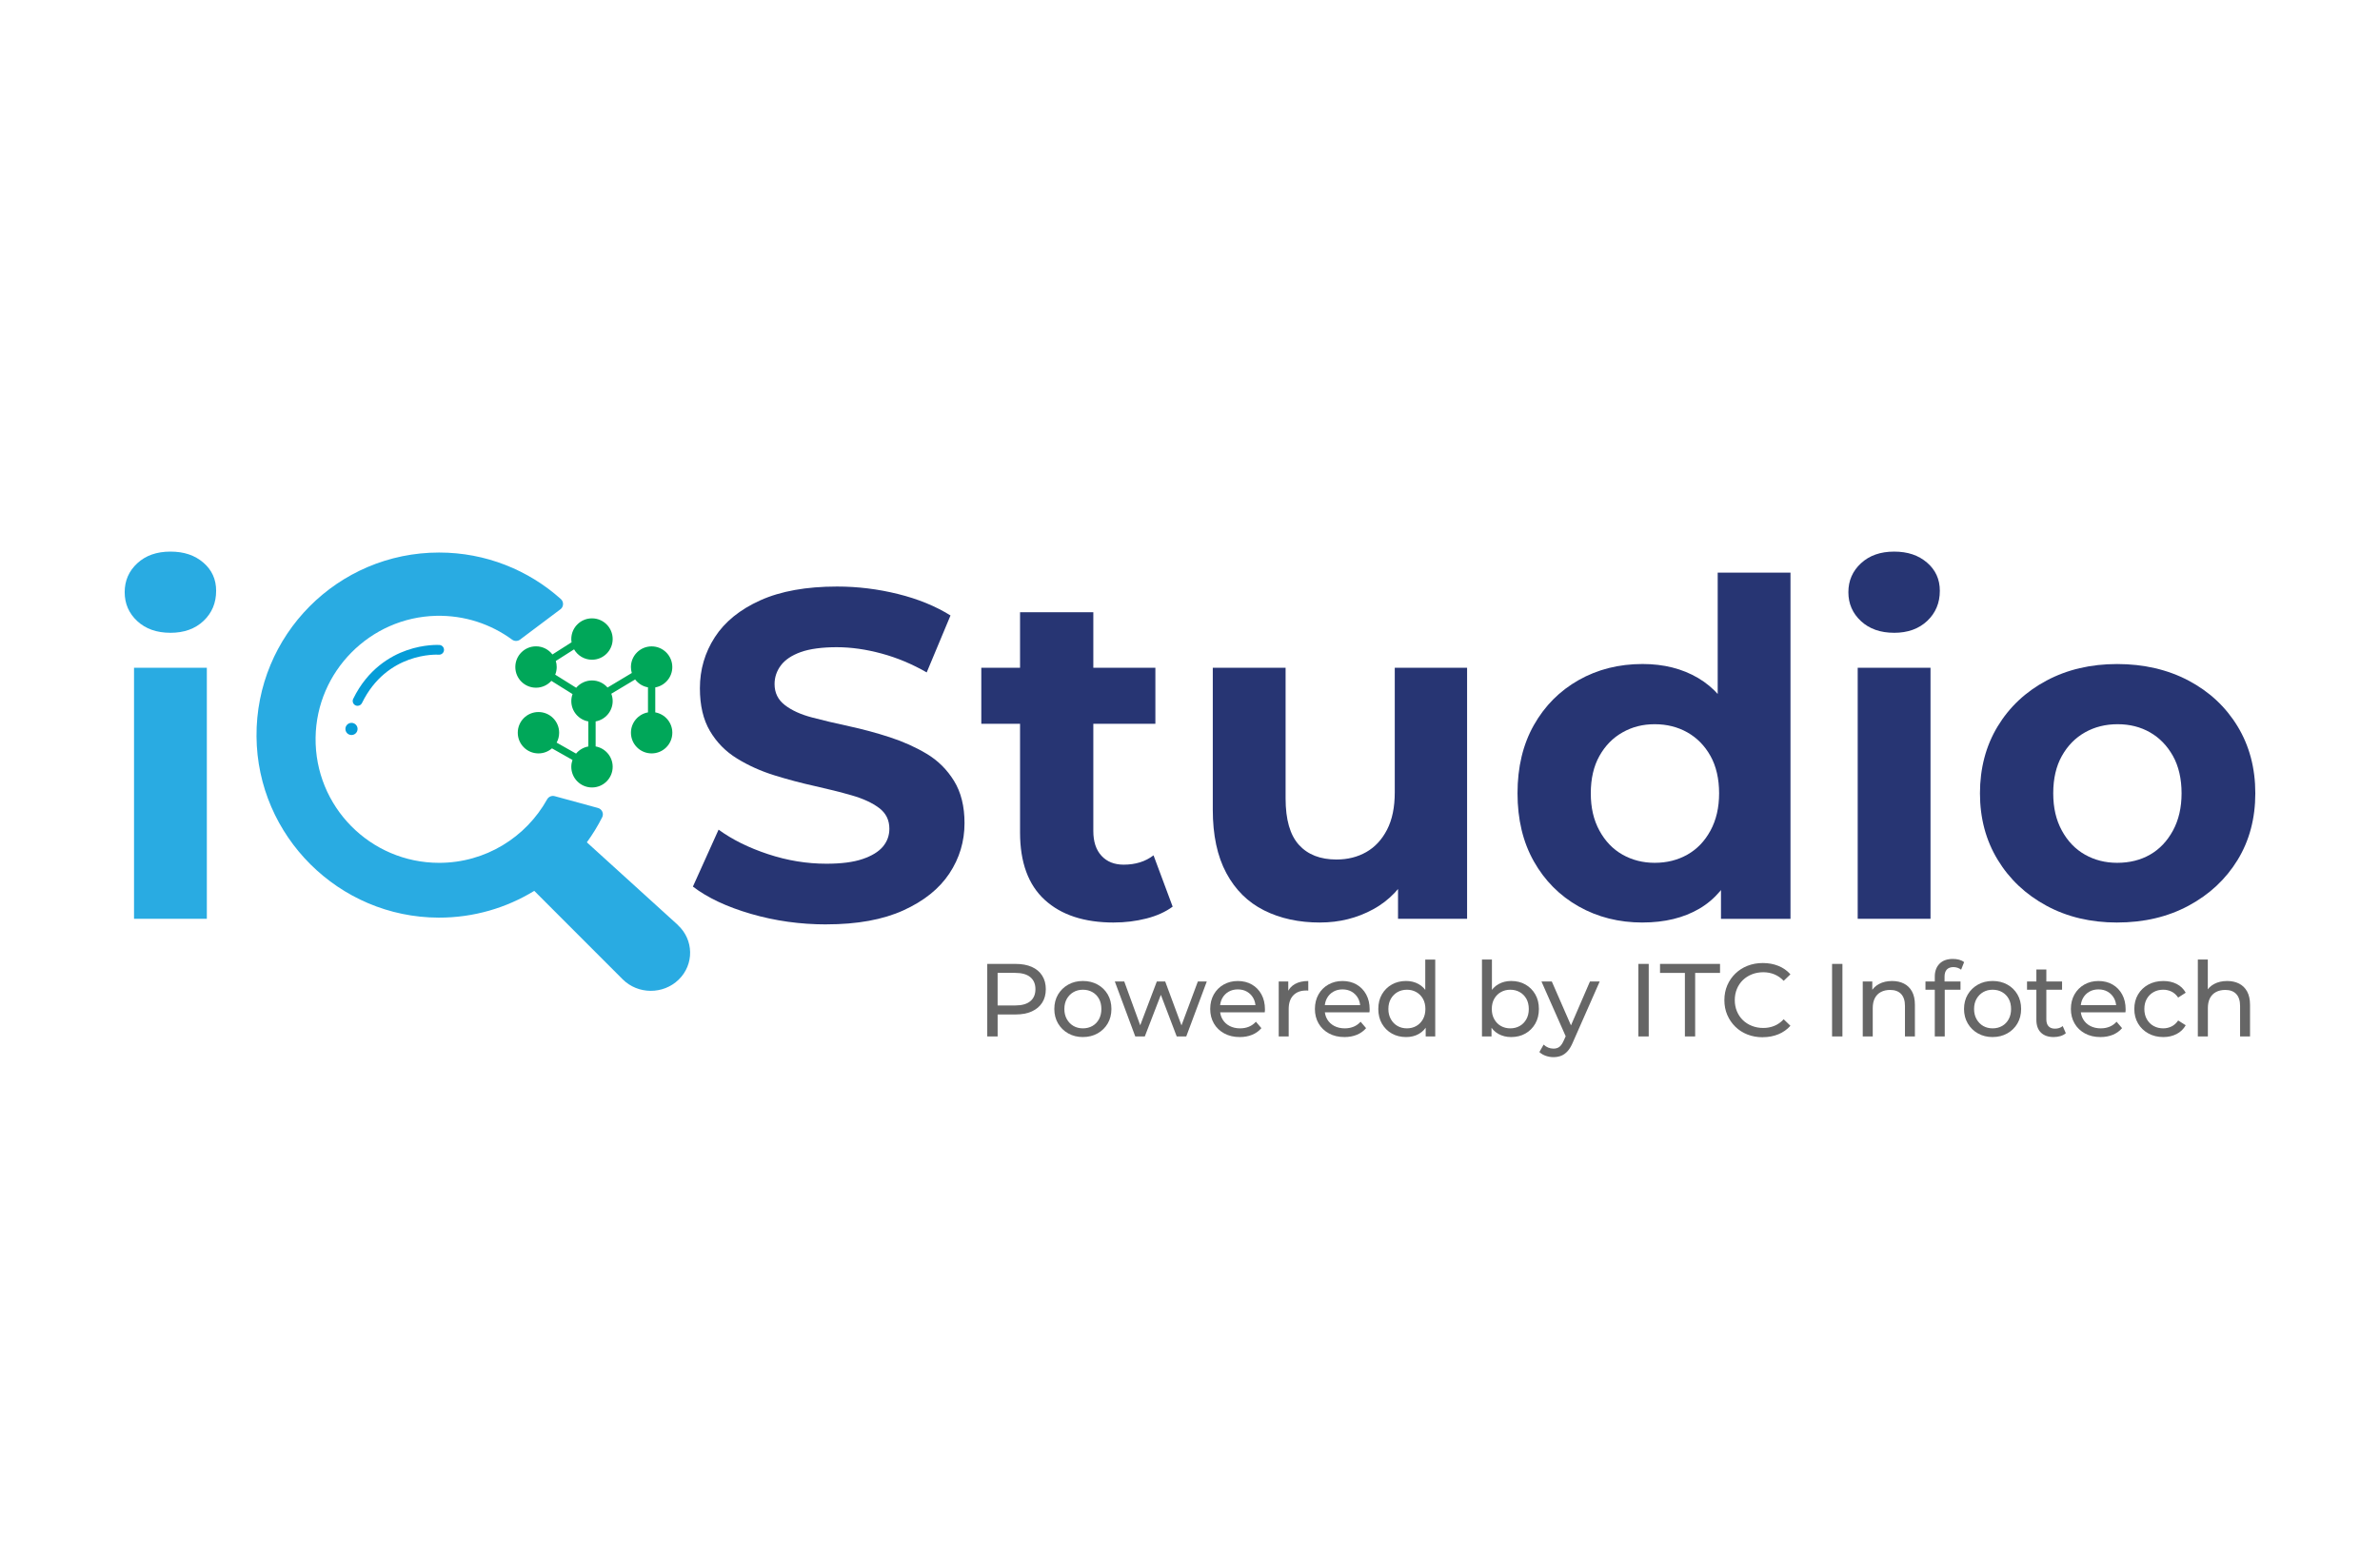 <?xml version="1.0" encoding="UTF-8"?>
<svg xmlns="http://www.w3.org/2000/svg" id="Layer_1" data-name="Layer 1" viewBox="0 0 1080 700">
  <defs>
    <style>
      .cls-1 {
        fill: #29abe2;
      }

      .cls-2 {
        fill: #00a759;
      }

      .cls-3 {
        fill: #273573;
      }

      .cls-4 {
        fill: #666;
      }

      .cls-5 {
        fill: #069dd8;
      }
    </style>
  </defs>
  <g>
    <g>
      <path class="cls-5" d="M162.26,320.34c-.33,0-.66-.07-.97-.22-1.1-.54-1.55-1.86-1.01-2.96,6.61-13.51,16.87-19.44,24.32-22.04,8.06-2.81,14.55-2.41,14.82-2.4,1.22.08,2.14,1.13,2.06,2.35-.08,1.22-1.14,2.14-2.35,2.06-.98-.06-23.56-1.19-34.88,21.96-.38.78-1.17,1.24-1.99,1.24Z"></path>
      <circle class="cls-5" cx="159.5" cy="330.83" r="2.76"></circle>
      <path class="cls-1" d="M307.55,419.75l-41.25-37.46c2.61-3.58,4.94-7.38,6.96-11.36.85-1.69-.08-3.73-1.91-4.23l-19.65-5.36c-1.34-.36-2.74.23-3.42,1.44-9.58,17.19-27.93,28.82-49.01,28.82-31.23,0-56.49-25.53-56.06-56.86.42-30,24.75-54.56,54.74-55.25,12.89-.29,24.83,3.77,34.43,10.81,1.07.79,2.53.79,3.59,0l18.34-13.77c1.52-1.15,1.6-3.39.18-4.66-14.66-13.12-34.02-21.1-55.24-21.1-45.97,0-83.19,37.43-82.85,83.48.34,45.25,37.4,82.11,82.65,82.22,15.9.04,30.76-4.42,43.39-12.15l40.08,40.11c6.93,6.94,18.38,7.02,25.42.2h0c7.13-6.91,6.94-18.17-.42-24.85Z"></path>
      <path class="cls-2" d="M297.35,323.34v-11.36c4.39-.78,7.73-4.62,7.73-9.23,0-5.19-4.2-9.39-9.39-9.39s-9.39,4.2-9.39,9.39c0,.94.14,1.84.4,2.69l-11.01,6.6c-1.72-1.97-4.24-3.22-7.06-3.22s-5.45,1.3-7.17,3.33l-9.51-5.95c.43-1.07.67-2.24.67-3.46,0-.96-.14-1.88-.41-2.75l8.29-5.28c1.62,2.81,4.65,4.71,8.13,4.71,5.19,0,9.39-4.2,9.39-9.39s-4.2-9.39-9.39-9.39-9.39,4.2-9.39,9.39c0,.5.05.99.13,1.47l-8.69,5.53c-1.72-2.24-4.41-3.69-7.45-3.69-5.19,0-9.39,4.2-9.39,9.39s4.2,9.39,9.39,9.39c2.77,0,5.25-1.21,6.97-3.11l9.61,6.01c-.36.99-.56,2.06-.56,3.18,0,4.62,3.34,8.45,7.73,9.23v11.36c-2.23.4-4.19,1.57-5.57,3.24l-8.82-4.99c.73-1.33,1.14-2.86,1.14-4.49,0-5.19-4.2-9.39-9.39-9.39s-9.39,4.2-9.39,9.39,4.2,9.39,9.39,9.39c2.35,0,4.49-.87,6.13-2.29l9.31,5.26c-.34.97-.54,2.01-.54,3.1,0,5.19,4.2,9.39,9.39,9.39s9.39-4.2,9.39-9.39c0-4.62-3.34-8.45-7.73-9.23v-11.36c4.39-.78,7.73-4.62,7.73-9.23,0-1.17-.23-2.29-.62-3.33l10.81-6.48c1.4,1.85,3.46,3.16,5.83,3.58v11.36c-4.39.78-7.73,4.62-7.73,9.23,0,5.19,4.2,9.39,9.39,9.39s9.39-4.2,9.39-9.39c0-4.62-3.34-8.45-7.73-9.23Z"></path>
    </g>
    <g>
      <path class="cls-1" d="M77.33,287.19c-6.21,0-11.22-1.76-15.03-5.29-3.81-3.53-5.72-7.91-5.72-13.13s1.9-9.6,5.72-13.13c3.81-3.53,8.82-5.29,15.03-5.29s11.05,1.66,14.93,4.98c3.88,3.32,5.82,7.59,5.82,12.81,0,5.51-1.91,10.06-5.72,13.66-3.81,3.6-8.82,5.4-15.04,5.4ZM60.82,417v-113.93h33.04v113.93h-33.04Z"></path>
      <path class="cls-3" d="M375,419.54c-11.86,0-23.26-1.59-34.2-4.77-10.94-3.18-19.73-7.31-26.37-12.39l11.65-25.84c6.21,4.52,13.69,8.23,22.45,11.12,8.75,2.9,17.58,4.34,26.47,4.34,6.78,0,12.24-.7,16.41-2.12,4.16-1.41,7.23-3.28,9.21-5.61,1.97-2.33,2.96-5.05,2.96-8.15,0-3.95-1.56-7.09-4.66-9.42-3.11-2.33-7.24-4.24-12.39-5.72-5.16-1.48-10.77-2.89-16.84-4.24-6.07-1.34-12.18-2.96-18.32-4.87-6.14-1.91-11.79-4.45-16.94-7.63-5.16-3.17-9.25-7.34-12.28-12.49-3.04-5.15-4.55-11.61-4.55-19.38,0-8.47,2.26-16.2,6.78-23.19,4.52-6.99,11.4-12.56,20.65-16.73,9.25-4.16,20.86-6.25,34.83-6.25,9.32,0,18.53,1.13,27.64,3.39,9.11,2.26,17.05,5.51,23.82,9.74l-10.8,25.84c-6.64-3.81-13.48-6.67-20.54-8.58-7.06-1.91-13.84-2.86-20.33-2.86s-12.21.74-16.31,2.22c-4.1,1.48-7.09,3.5-9,6.04-1.9,2.54-2.86,5.37-2.86,8.47,0,3.95,1.55,7.13,4.66,9.53,3.1,2.4,7.2,4.27,12.28,5.61,5.08,1.34,10.73,2.69,16.94,4.02,6.21,1.34,12.35,3,18.43,4.98,6.07,1.98,11.65,4.48,16.73,7.52,5.08,3.04,9.21,7.13,12.39,12.28,3.18,5.16,4.77,11.54,4.77,19.17,0,8.33-2.29,15.96-6.88,22.87-4.59,6.92-11.54,12.49-20.86,16.73-9.32,4.23-20.96,6.35-34.94,6.35Z"></path>
      <path class="cls-3" d="M445.3,328.48v-25.41h78.99v25.41h-78.99ZM505.44,418.69c-13.42,0-23.86-3.42-31.34-10.27-7.49-6.84-11.22-17.05-11.22-30.6v-99.95h33.25v99.32c0,4.8,1.23,8.54,3.71,11.22,2.47,2.68,5.82,4.02,10.06,4.02,5.36,0,9.88-1.41,13.55-4.24l8.68,23.29c-3.25,2.4-7.24,4.2-11.96,5.4-4.73,1.2-9.64,1.8-14.72,1.8Z"></path>
      <path class="cls-3" d="M599.04,418.69c-9.6,0-18.08-1.83-25.41-5.51-7.34-3.67-13.06-9.32-17.15-16.94-4.1-7.63-6.14-17.22-6.14-28.8v-64.38h33.04v59.29c0,9.6,2.01,16.62,6.03,21.07,4.02,4.45,9.71,6.67,17.05,6.67,5.08,0,9.6-1.13,13.55-3.39,3.95-2.26,7.09-5.64,9.42-10.16,2.33-4.52,3.49-10.16,3.49-16.94v-56.54h32.82v113.93h-31.34v-31.55l5.72,9.32c-3.96,7.91-9.6,13.87-16.94,17.89-7.34,4.02-15.39,6.03-24.14,6.03Z"></path>
      <path class="cls-3" d="M745.37,418.69c-10.73,0-20.4-2.44-29.01-7.31-8.61-4.87-15.39-11.68-20.33-20.44-4.94-8.75-7.41-19.06-7.41-30.92s2.47-22.16,7.41-30.92c4.94-8.75,11.72-15.56,20.33-20.44,8.61-4.87,18.28-7.3,29.01-7.3,9.6,0,18,2.12,25.2,6.35,7.2,4.24,12.78,10.66,16.73,19.27,3.95,8.61,5.93,19.62,5.93,33.03s-1.9,24.28-5.72,33.04c-3.81,8.75-9.28,15.21-16.41,19.38-7.13,4.16-15.71,6.25-25.73,6.25ZM750.88,391.59c5.5,0,10.44-1.24,14.82-3.71,4.37-2.47,7.87-6.1,10.48-10.91,2.61-4.8,3.92-10.44,3.92-16.94s-1.31-12.28-3.92-16.94c-2.61-4.66-6.11-8.22-10.48-10.69-4.38-2.47-9.32-3.71-14.82-3.71s-10.24,1.24-14.61,3.71c-4.38,2.47-7.87,6.03-10.48,10.69-2.61,4.66-3.92,10.31-3.92,16.94s1.3,12.14,3.92,16.94c2.61,4.8,6.1,8.44,10.48,10.91,4.37,2.47,9.25,3.71,14.61,3.71ZM780.95,417v-23.29l.63-33.88-2.12-33.67v-66.28h33.03v157.13h-31.55Z"></path>
      <path class="cls-3" d="M859.51,287.19c-6.21,0-11.22-1.76-15.03-5.29-3.81-3.53-5.72-7.91-5.72-13.13s1.9-9.6,5.72-13.13c3.81-3.53,8.82-5.29,15.03-5.29s11.05,1.66,14.93,4.98c3.88,3.32,5.82,7.59,5.82,12.81,0,5.51-1.91,10.06-5.72,13.66-3.81,3.6-8.82,5.4-15.04,5.4ZM842.99,417v-113.93h33.04v113.93h-33.04Z"></path>
      <path class="cls-3" d="M960.73,418.69c-12,0-22.7-2.54-32.08-7.62-9.39-5.08-16.77-12.03-22.13-20.86-5.37-8.82-8.05-18.88-8.05-30.18s2.68-21.56,8.05-30.39c5.36-8.82,12.74-15.74,22.13-20.75,9.39-5.01,20.08-7.52,32.08-7.52s22.94,2.51,32.4,7.52c9.46,5.01,16.87,11.93,22.24,20.75,5.36,8.83,8.05,18.95,8.05,30.39s-2.69,21.53-8.05,30.28c-5.37,8.75-12.78,15.67-22.24,20.75-9.46,5.08-20.26,7.62-32.4,7.62ZM960.73,391.59c5.64,0,10.62-1.24,14.93-3.71,4.31-2.47,7.76-6.1,10.38-10.91,2.61-4.8,3.92-10.44,3.92-16.94s-1.31-12.28-3.92-16.94c-2.62-4.66-6.07-8.22-10.38-10.69-4.31-2.47-9.21-3.71-14.72-3.71s-10.45,1.24-14.82,3.71c-4.38,2.47-7.87,6.03-10.48,10.69-2.61,4.66-3.92,10.31-3.92,16.94s1.3,12.14,3.92,16.94c2.61,4.8,6.11,8.44,10.48,10.91,4.37,2.47,9.25,3.71,14.61,3.71Z"></path>
    </g>
  </g>
  <g>
    <path class="cls-4" d="M448,470.39v-32.92h12.84c2.88,0,5.35.46,7.38,1.36,2.04.91,3.61,2.23,4.7,3.95,1.1,1.72,1.65,3.78,1.65,6.16s-.55,4.43-1.65,6.14c-1.1,1.71-2.67,3.03-4.7,3.95-2.04.93-4.5,1.39-7.38,1.39h-10.25l2.12-2.21v12.18h-4.7ZM452.7,458.68l-2.12-2.35h10.11c3.01,0,5.29-.64,6.84-1.93,1.55-1.28,2.33-3.1,2.33-5.46s-.78-4.17-2.33-5.46-3.83-1.93-6.84-1.93h-10.11l2.12-2.35v19.47Z"></path>
    <path class="cls-4" d="M491.41,470.67c-2.48,0-4.7-.55-6.66-1.65-1.96-1.1-3.5-2.61-4.63-4.54-1.13-1.93-1.69-4.12-1.69-6.56s.56-4.66,1.69-6.56c1.13-1.9,2.66-3.39,4.61-4.49,1.94-1.1,4.17-1.65,6.68-1.65s4.7.54,6.65,1.62c1.96,1.08,3.5,2.58,4.61,4.49,1.11,1.91,1.67,4.11,1.67,6.58s-.56,4.67-1.67,6.58c-1.11,1.91-2.65,3.42-4.61,4.52-1.96,1.1-4.18,1.65-6.65,1.65ZM491.41,466.72c1.6,0,3.03-.36,4.3-1.08,1.27-.72,2.26-1.75,2.99-3.08.72-1.33,1.08-2.88,1.08-4.63s-.36-3.33-1.08-4.63c-.72-1.3-1.72-2.31-2.99-3.03-1.27-.72-2.7-1.08-4.3-1.08s-3.03.36-4.28,1.08c-1.25.72-2.26,1.73-3.01,3.03-.75,1.3-1.13,2.85-1.13,4.63s.38,3.3,1.13,4.63c.75,1.33,1.76,2.36,3.01,3.08s2.68,1.08,4.28,1.08Z"></path>
    <path class="cls-4" d="M515.16,470.39l-9.27-24.93h4.28l8.23,22.58h-2.02l8.56-22.58h3.81l8.37,22.58h-1.98l8.42-22.58h4.05l-9.31,24.93h-4.33l-7.85-20.6h1.32l-7.95,20.6h-4.33Z"></path>
    <path class="cls-4" d="M562.57,470.67c-2.67,0-5.01-.55-7.03-1.65-2.02-1.1-3.59-2.6-4.7-4.52-1.11-1.91-1.67-4.11-1.67-6.58s.54-4.67,1.62-6.58,2.57-3.41,4.47-4.49c1.9-1.08,4.04-1.62,6.42-1.62s4.55.53,6.4,1.6c1.85,1.07,3.3,2.56,4.35,4.49,1.05,1.93,1.58,4.18,1.58,6.75,0,.19,0,.41-.02.66-.02.25-.04.49-.07.71h-21.21v-3.25h18.86l-1.83,1.13c.03-1.6-.3-3.03-.99-4.28-.69-1.25-1.64-2.23-2.85-2.94-1.21-.71-2.61-1.06-4.21-1.06s-2.96.35-4.19,1.06c-1.22.71-2.18,1.69-2.87,2.96-.69,1.27-1.03,2.72-1.03,4.35v.75c0,1.66.38,3.14,1.15,4.45.77,1.3,1.84,2.31,3.22,3.03,1.38.72,2.96,1.08,4.75,1.08,1.47,0,2.81-.25,4.02-.75,1.21-.5,2.26-1.25,3.17-2.26l2.49,2.92c-1.13,1.32-2.53,2.32-4.21,3.01-1.68.69-3.55,1.03-5.62,1.03Z"></path>
    <path class="cls-4" d="M580.26,470.39v-24.93h4.33v6.77l-.42-1.69c.69-1.72,1.85-3.04,3.48-3.95,1.63-.91,3.64-1.36,6.02-1.36v4.37c-.19-.03-.37-.05-.54-.05h-.49c-2.42,0-4.33.72-5.74,2.16-1.41,1.44-2.12,3.53-2.12,6.26v12.42h-4.52Z"></path>
    <path class="cls-4" d="M610.08,470.67c-2.67,0-5.01-.55-7.03-1.65-2.02-1.1-3.59-2.6-4.7-4.52-1.11-1.91-1.67-4.11-1.67-6.58s.54-4.67,1.62-6.58,2.57-3.41,4.47-4.49c1.9-1.08,4.04-1.62,6.42-1.62s4.55.53,6.4,1.6c1.85,1.07,3.3,2.56,4.35,4.49,1.05,1.93,1.58,4.18,1.58,6.75,0,.19,0,.41-.02.66-.02.25-.04.49-.07.71h-21.21v-3.25h18.86l-1.83,1.13c.03-1.6-.3-3.03-.99-4.28-.69-1.25-1.64-2.23-2.85-2.94-1.21-.71-2.61-1.06-4.21-1.06s-2.96.35-4.19,1.06c-1.22.71-2.18,1.69-2.87,2.96-.69,1.27-1.03,2.72-1.03,4.35v.75c0,1.66.38,3.14,1.15,4.45.77,1.3,1.84,2.31,3.22,3.03,1.38.72,2.96,1.08,4.75,1.08,1.47,0,2.81-.25,4.02-.75,1.21-.5,2.26-1.25,3.17-2.26l2.49,2.92c-1.13,1.32-2.53,2.32-4.21,3.01-1.68.69-3.55,1.03-5.62,1.03Z"></path>
    <path class="cls-4" d="M638.06,470.67c-2.42,0-4.57-.53-6.47-1.6-1.9-1.07-3.39-2.56-4.49-4.47-1.1-1.91-1.65-4.14-1.65-6.68s.55-4.76,1.65-6.65c1.1-1.9,2.59-3.38,4.49-4.45,1.9-1.07,4.05-1.6,6.47-1.6,2.1,0,4,.47,5.69,1.41,1.69.94,3.05,2.35,4.07,4.23,1.02,1.88,1.53,4.23,1.53,7.06s-.49,5.17-1.48,7.06c-.99,1.88-2.33,3.3-4.02,4.26s-3.62,1.43-5.78,1.43ZM638.44,466.72c1.57,0,2.99-.36,4.26-1.08s2.27-1.75,3.01-3.08c.74-1.33,1.11-2.88,1.11-4.63s-.37-3.33-1.11-4.63-1.74-2.31-3.01-3.03c-1.27-.72-2.69-1.08-4.26-1.08s-3.03.36-4.28,1.08c-1.25.72-2.26,1.73-3.01,3.03-.75,1.3-1.13,2.85-1.13,4.63s.38,3.3,1.13,4.63c.75,1.33,1.76,2.36,3.01,3.08s2.68,1.08,4.28,1.08ZM646.95,470.39v-6.73l.28-5.78-.47-5.78v-16.6h4.52v34.9h-4.33Z"></path>
    <path class="cls-4" d="M672.49,470.39v-34.9h4.52v16.6l-.47,5.78.28,5.78v6.73h-4.33ZM685.7,470.67c-2.13,0-4.05-.48-5.76-1.43s-3.06-2.38-4.04-4.26c-.99-1.88-1.48-4.23-1.48-7.06s.51-5.17,1.53-7.06c1.02-1.88,2.38-3.29,4.09-4.23,1.71-.94,3.6-1.41,5.67-1.41,2.45,0,4.61.53,6.49,1.6,1.88,1.07,3.37,2.55,4.47,4.45,1.1,1.9,1.65,4.11,1.65,6.65s-.55,4.77-1.65,6.68c-1.1,1.91-2.59,3.4-4.47,4.47-1.88,1.07-4.04,1.6-6.49,1.6ZM685.33,466.72c1.6,0,3.03-.36,4.3-1.08s2.27-1.75,3.01-3.08c.74-1.33,1.1-2.88,1.1-4.63s-.37-3.33-1.1-4.63c-.74-1.3-1.74-2.31-3.01-3.03-1.27-.72-2.7-1.08-4.3-1.08s-2.99.36-4.26,1.08c-1.27.72-2.27,1.73-3.01,3.03-.74,1.3-1.11,2.85-1.11,4.63s.37,3.3,1.11,4.63c.74,1.33,1.74,2.36,3.01,3.08,1.27.72,2.69,1.08,4.26,1.08Z"></path>
    <path class="cls-4" d="M704.94,479.79c-1.19,0-2.35-.2-3.48-.59-1.13-.39-2.1-.96-2.92-1.72l1.93-3.39c.63.6,1.32,1.05,2.07,1.36s1.55.47,2.4.47c1.1,0,2.01-.28,2.73-.85.72-.56,1.4-1.57,2.02-3.01l1.55-3.43.47-.56,9.78-22.62h4.42l-12.09,27.42c-.72,1.76-1.53,3.13-2.42,4.14-.89,1-1.87,1.72-2.94,2.14-1.07.42-2.24.64-3.53.64ZM710.87,471.19l-11.38-25.73h4.7l9.69,22.2-3.01,3.53Z"></path>
    <path class="cls-4" d="M743.46,470.39v-32.92h4.7v32.92h-4.7Z"></path>
    <path class="cls-4" d="M764.58,470.39v-28.83h-11.29v-4.09h27.23v4.09h-11.29v28.83h-4.66Z"></path>
    <path class="cls-4" d="M799.9,470.76c-2.51,0-4.82-.42-6.94-1.25-2.12-.83-3.95-2.01-5.5-3.53-1.55-1.52-2.77-3.3-3.65-5.34-.88-2.04-1.32-4.28-1.32-6.72s.44-4.69,1.32-6.73c.88-2.04,2.1-3.82,3.67-5.34,1.57-1.52,3.41-2.7,5.53-3.53,2.12-.83,4.43-1.25,6.94-1.25s4.88.43,7.03,1.29,3.97,2.14,5.48,3.83l-3.06,2.96c-1.25-1.32-2.67-2.3-4.23-2.94-1.57-.64-3.25-.96-5.03-.96s-3.57.31-5.15.94c-1.58.63-2.96,1.51-4.12,2.63-1.16,1.13-2.06,2.47-2.7,4.02-.64,1.55-.96,3.24-.96,5.06s.32,3.5.96,5.05c.64,1.55,1.54,2.89,2.7,4.02,1.16,1.13,2.53,2.01,4.12,2.63,1.58.63,3.3.94,5.15.94s3.46-.32,5.03-.96c1.57-.64,2.98-1.64,4.23-2.99l3.06,2.96c-1.51,1.69-3.33,2.98-5.48,3.86-2.15.88-4.51,1.32-7.08,1.32Z"></path>
    <path class="cls-4" d="M831.36,470.39v-32.92h4.7v32.92h-4.7Z"></path>
    <path class="cls-4" d="M845.28,470.39v-24.93h4.33v6.73l-.71-1.79c.82-1.63,2.07-2.9,3.76-3.81,1.69-.91,3.67-1.36,5.93-1.36,2.04,0,3.83.39,5.39,1.18,1.55.78,2.77,1.98,3.65,3.57.88,1.6,1.32,3.62,1.32,6.07v14.35h-4.51v-13.83c0-2.41-.59-4.23-1.76-5.46-1.18-1.22-2.83-1.83-4.96-1.83-1.6,0-2.99.31-4.19.94-1.19.63-2.11,1.55-2.75,2.77-.64,1.22-.96,2.74-.96,4.56v12.84h-4.52Z"></path>
    <path class="cls-4" d="M873.74,449.18v-3.72h15.9v3.72h-15.9ZM877.97,470.39v-27.14c0-2.44.71-4.4,2.14-5.85,1.43-1.46,3.46-2.19,6.09-2.19.97,0,1.9.12,2.8.35.89.24,1.65.6,2.28,1.11l-1.36,3.43c-.47-.38-1-.67-1.6-.87-.6-.2-1.22-.31-1.88-.31-1.32,0-2.32.37-3.01,1.1-.69.74-1.03,1.83-1.03,3.27v3.34l.09,2.07v21.68h-4.52Z"></path>
    <path class="cls-4" d="M904.22,470.67c-2.48,0-4.7-.55-6.66-1.65-1.96-1.1-3.5-2.61-4.63-4.54-1.13-1.93-1.69-4.12-1.69-6.56s.56-4.66,1.69-6.56c1.13-1.9,2.66-3.39,4.61-4.49,1.94-1.1,4.17-1.65,6.68-1.65s4.7.54,6.65,1.62c1.96,1.08,3.5,2.58,4.61,4.49,1.11,1.91,1.67,4.11,1.67,6.58s-.56,4.67-1.67,6.58c-1.11,1.91-2.65,3.42-4.61,4.52-1.96,1.1-4.18,1.65-6.65,1.65ZM904.22,466.72c1.6,0,3.03-.36,4.3-1.08,1.27-.72,2.26-1.75,2.99-3.08.72-1.33,1.08-2.88,1.08-4.63s-.36-3.33-1.08-4.63c-.72-1.3-1.72-2.31-2.99-3.03-1.27-.72-2.7-1.08-4.3-1.08s-3.03.36-4.28,1.08c-1.25.72-2.26,1.73-3.01,3.03-.75,1.3-1.13,2.85-1.13,4.63s.38,3.3,1.13,4.63c.75,1.33,1.76,2.36,3.01,3.08s2.68,1.08,4.28,1.08Z"></path>
    <path class="cls-4" d="M919.83,449.18v-3.72h15.9v3.72h-15.9ZM931.97,470.67c-2.51,0-4.45-.67-5.83-2.02-1.38-1.35-2.07-3.28-2.07-5.78v-22.86h4.52v22.67c0,1.35.34,2.38,1.01,3.1.67.72,1.64,1.08,2.89,1.08,1.41,0,2.59-.39,3.53-1.18l1.41,3.24c-.69.6-1.51,1.03-2.47,1.32-.96.28-1.95.42-2.99.42Z"></path>
    <path class="cls-4" d="M953.13,470.67c-2.67,0-5.01-.55-7.03-1.65-2.02-1.1-3.59-2.6-4.7-4.52-1.11-1.91-1.67-4.11-1.67-6.58s.54-4.67,1.62-6.58,2.57-3.41,4.47-4.49c1.9-1.08,4.04-1.62,6.42-1.62s4.55.53,6.4,1.6c1.85,1.07,3.3,2.56,4.35,4.49,1.05,1.93,1.58,4.18,1.58,6.75,0,.19,0,.41-.02.66-.02.25-.04.49-.07.71h-21.21v-3.25h18.86l-1.83,1.13c.03-1.6-.3-3.03-.99-4.28-.69-1.25-1.64-2.23-2.85-2.94-1.21-.71-2.61-1.06-4.21-1.06s-2.96.35-4.19,1.06c-1.22.71-2.18,1.69-2.87,2.96-.69,1.27-1.03,2.72-1.03,4.35v.75c0,1.66.38,3.14,1.15,4.45.77,1.3,1.84,2.31,3.22,3.03,1.38.72,2.96,1.08,4.75,1.08,1.47,0,2.81-.25,4.02-.75,1.21-.5,2.26-1.25,3.17-2.26l2.49,2.92c-1.13,1.32-2.53,2.32-4.21,3.01-1.68.69-3.55,1.03-5.62,1.03Z"></path>
    <path class="cls-4" d="M981.68,470.67c-2.54,0-4.81-.55-6.8-1.65-1.99-1.1-3.55-2.6-4.68-4.52-1.13-1.91-1.69-4.11-1.69-6.58s.56-4.67,1.69-6.58c1.13-1.91,2.69-3.41,4.68-4.49,1.99-1.08,4.26-1.62,6.8-1.62,2.26,0,4.27.45,6.04,1.34,1.77.89,3.14,2.22,4.12,3.97l-3.43,2.21c-.82-1.22-1.81-2.12-2.99-2.7-1.18-.58-2.44-.87-3.79-.87-1.63,0-3.09.36-4.37,1.08-1.29.72-2.3,1.73-3.06,3.03-.75,1.3-1.13,2.85-1.13,4.63s.38,3.34,1.13,4.66c.75,1.32,1.77,2.34,3.06,3.06,1.29.72,2.74,1.08,4.37,1.08,1.35,0,2.61-.29,3.79-.87s2.17-1.48,2.99-2.7l3.43,2.16c-.97,1.72-2.34,3.05-4.12,3.97s-3.79,1.39-6.04,1.39Z"></path>
    <path class="cls-4" d="M997.34,470.39v-34.9h4.52v16.7l-.89-1.79c.82-1.63,2.07-2.9,3.76-3.81,1.69-.91,3.67-1.36,5.93-1.36,2.04,0,3.83.39,5.39,1.18,1.55.78,2.77,1.98,3.65,3.57.88,1.6,1.32,3.62,1.32,6.07v14.35h-4.51v-13.83c0-2.41-.59-4.23-1.76-5.46-1.18-1.22-2.83-1.83-4.96-1.83-1.6,0-2.99.31-4.19.94-1.19.63-2.11,1.55-2.75,2.77-.64,1.22-.96,2.74-.96,4.56v12.84h-4.52Z"></path>
  </g>
</svg>

